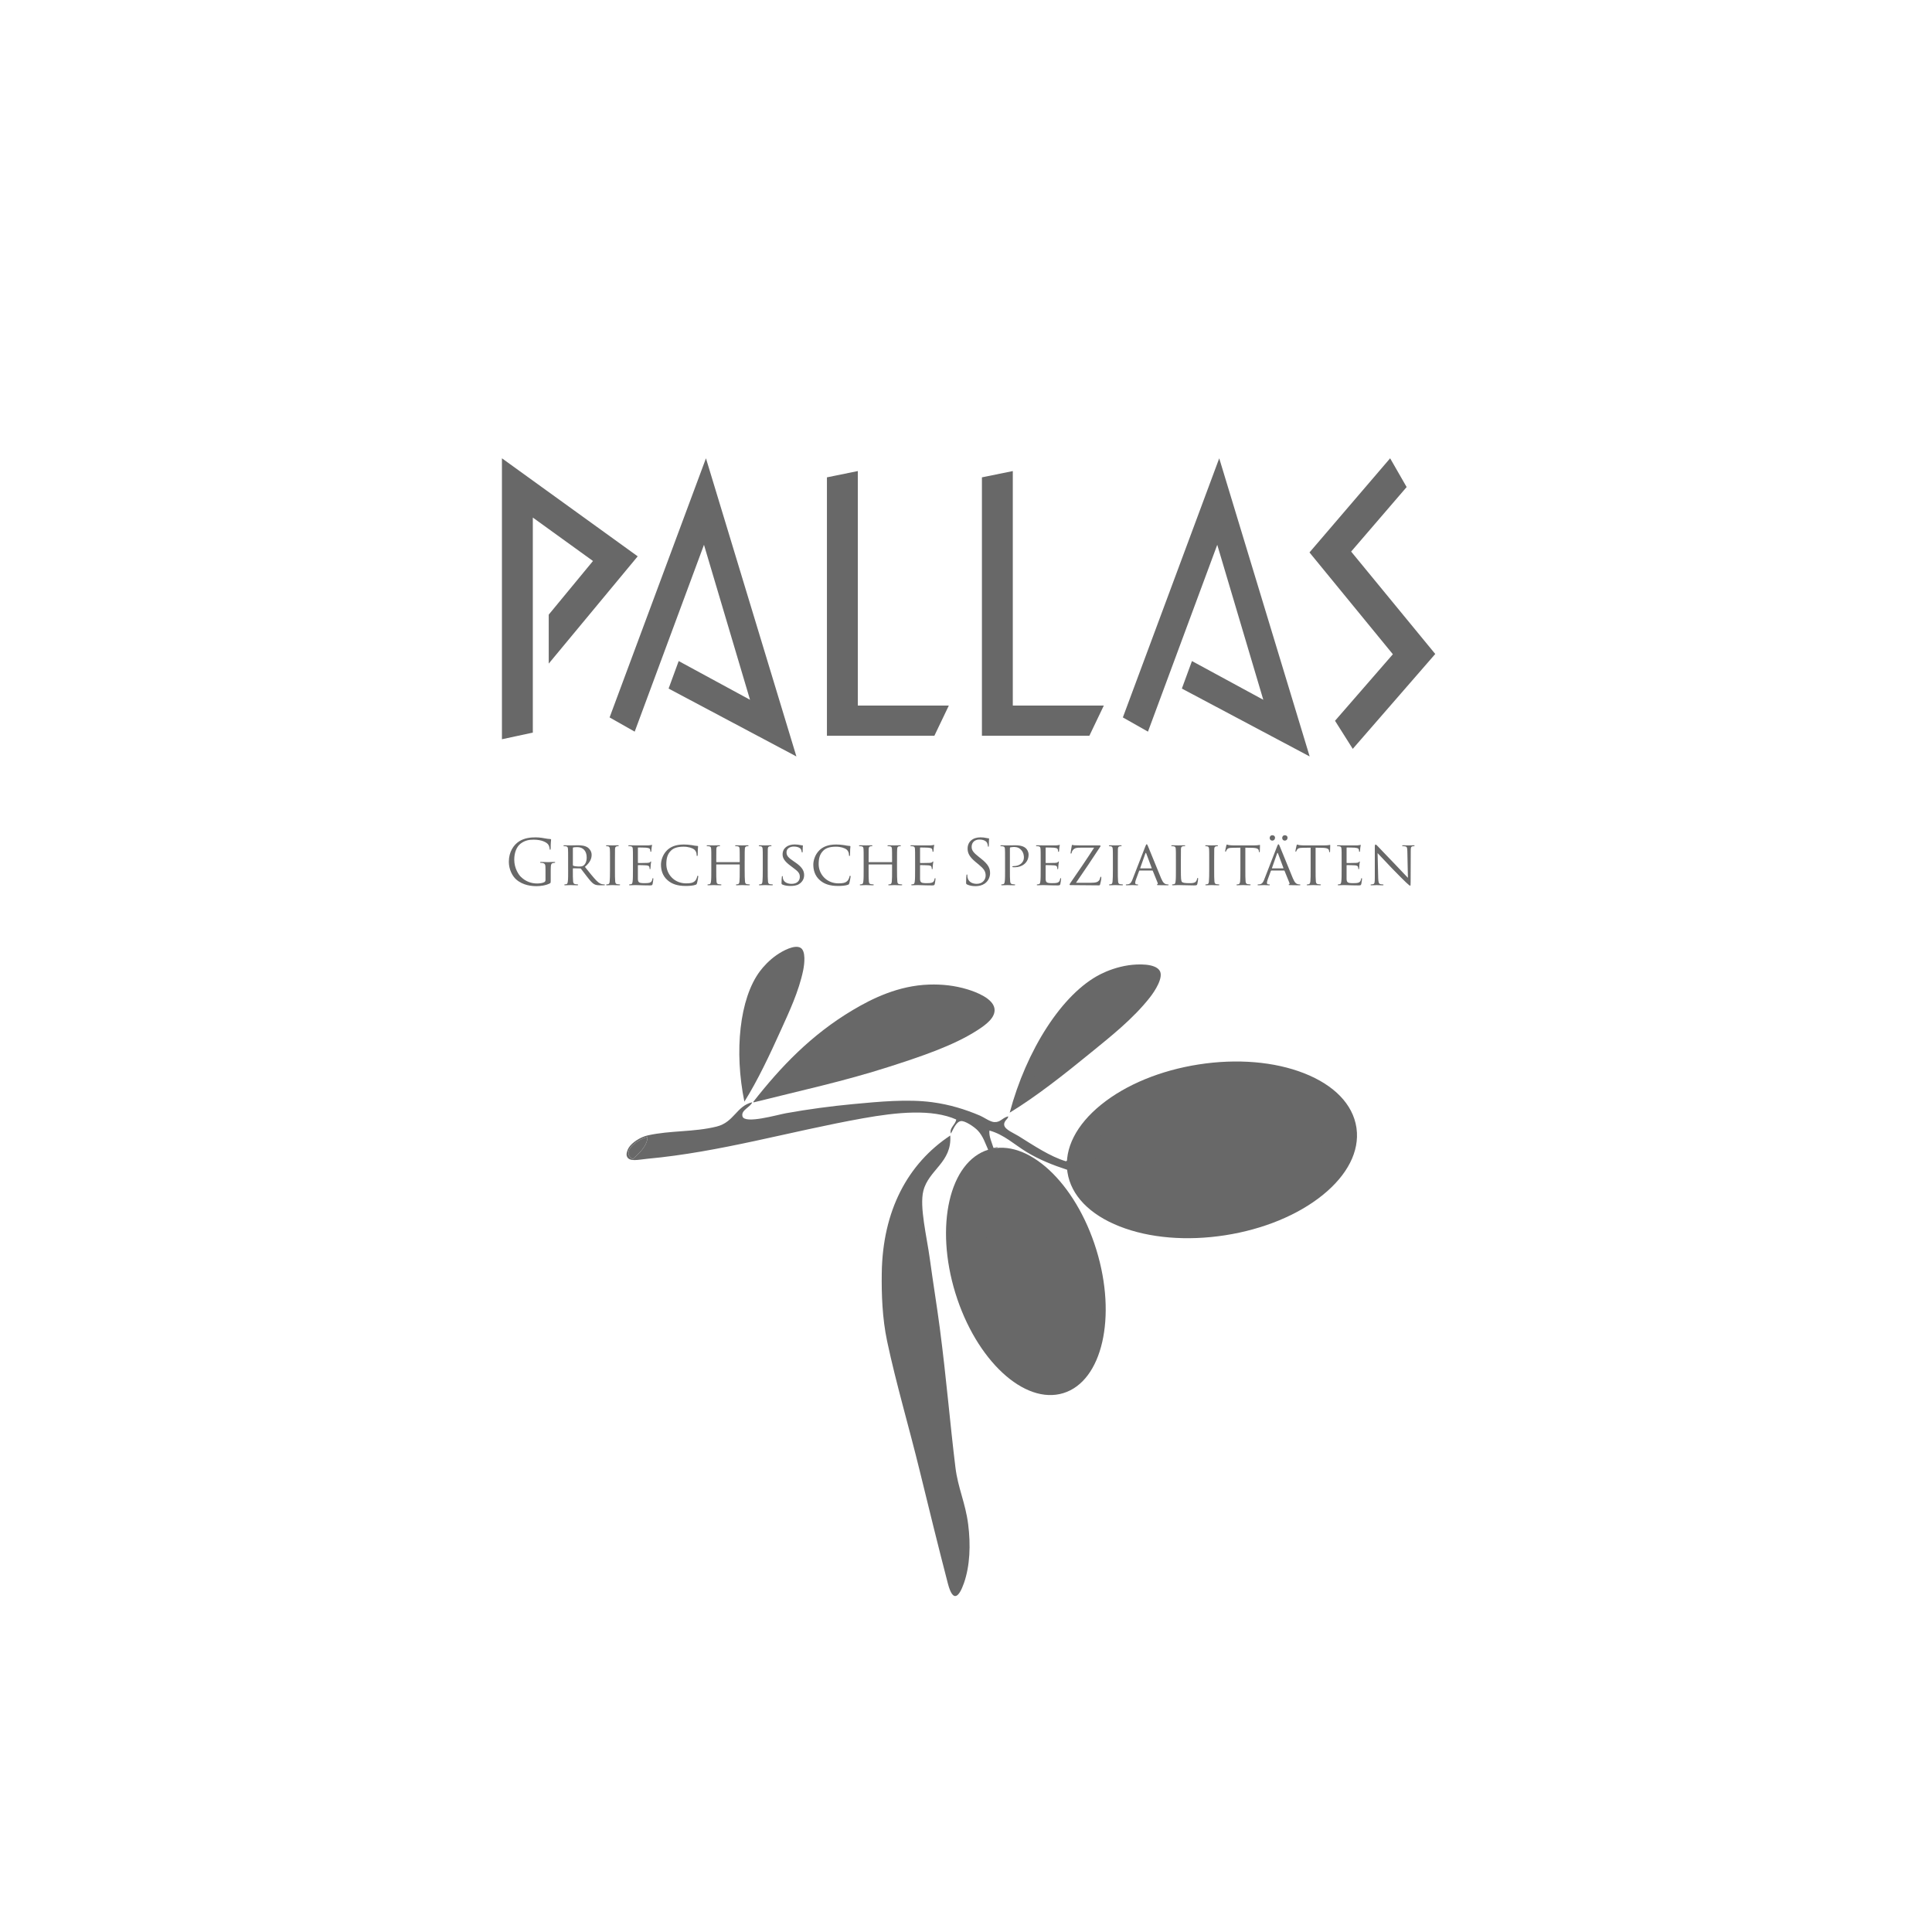 <?xml version="1.0" encoding="UTF-8"?>
<svg id="Logos" xmlns="http://www.w3.org/2000/svg" version="1.1" viewBox="0 0 2160 2160">
  <!-- Generator: Adobe Illustrator 30.0.0, SVG Export Plug-In . SVG Version: 2.1.1 Build 123)  -->
  <defs>
    <style>
      .st0 {
        fill-rule: evenodd;
      }

      .st0, .st1 {
        fill: #686868;
      }
    </style>
  </defs>
  <g id="Pallas">
    <path id="path4" class="st1" d="M1193.28,1309.59c.05.37.1.75.16,1.12,4.01,25.76,24.75,47.23,58.39,60.45,33.17,13.04,75.07,16.54,117.98,9.86,42.58-6.64,81.23-22.56,108.84-44.83,27.96-22.57,41.44-49.09,37.96-74.69-.05-.37-.1-.74-.16-1.12-4.01-25.76-24.75-47.22-58.39-60.45-33.18-13.04-75.08-16.54-117.98-9.86-42.58,6.63-81.23,22.55-108.83,44.83-27.96,22.56-41.44,49.08-37.96,74.68"/>
    <path id="path6" class="st0" d="M1104.97,1285.35c-43.51,13.41-60,85.21-36.84,160.37,23.17,75.16,77.22,125.22,120.74,111.8,43.51-13.41,60.01-85.21,36.84-160.37-23.17-75.16-77.22-125.21-120.73-111.8"/>
    <path id="path8" class="st0" d="M1062.41,1269.53c2.07,30.1-24.12,38.15-30.09,61.86-4.48,17.82,3.86,51.2,7.24,76.03,3.68,27.01,8.02,53.41,11.15,77.36,7.51,57.48,11.4,106.45,17.5,156,2.82,22.89,11.15,39.42,14.2,63.28,2.95,23.06,2.04,46.59-4.7,65.86-5.34,15.25-12.15,22.77-17.94.58-10.45-40.11-21.65-85.7-31.37-125.54-12.23-50.12-26.5-97.89-36.55-145.33-5.48-25.88-6.35-52.83-6.02-76.2.97-69.8,28.91-122.3,76.57-153.9"/>
    <path id="path10" class="st0" d="M832.22,1231.65c-11.43-55.92-5.51-115.27,17.42-145.84,3.98-5.31,10.35-12.3,18.66-18.07,6.49-4.5,20.17-12.12,26.86-8,5.87,3.61,4.27,17.92,2.8,25.08-4.86,23.59-15.73,46.54-24.55,66.07-12.94,28.66-26.26,57.04-41.18,80.76"/>
    <path id="path12" class="st0" d="M842.88,1232.39c-.5.18-.61-.16-.69-.53,30.44-38.86,64.61-74.92,111.48-102.75,21.12-12.54,50.45-27.2,84.96-28.34,14.7-.48,28.77,1.04,42.96,5.34,10.46,3.17,28.43,10.29,30.23,21.35,1.67,10.26-10.22,18.63-19.05,24.33-27.15,17.54-64.55,29.85-98.19,40.69-50.91,16.41-101.41,27.26-151.71,39.9"/>
    <path id="path14" class="st0" d="M895.45,1068.11c.83,6.08-.6,13.76-1.05,15.97-4.42,21.46-13.94,42.44-22.33,60.95l-1.97,4.36c-10.52,23.29-22.68,49.59-36.04,72.25-.5-2.93-.95-5.87-1.35-8.81-6.99-51.37.61-99.22,19.84-124.86,2.86-3.81,8.98-11.12,17.82-17.26,8.14-5.65,18.92-10.33,22.88-7.89,1.02.63,1.82,2.55,2.19,5.28"/>
    <path id="path16" class="st0" d="M1108.28,1128.27c1.01,7.44-8.26,14.52-17.46,20.47-27.54,17.79-66.24,30.26-97.33,40.28-38,12.25-76.4,21.55-113.54,30.54-9.66,2.34-19.31,4.67-28.96,7.06,24.31-30.25,57.65-66.55,104.55-94.39,19.21-11.4,48.73-26.69,83.22-27.82,15-.49,28.67,1.2,41.79,5.18,16.27,4.93,26.62,11.83,27.7,18.46l.03.23Z"/>
    <path id="path18" class="st0" d="M1023.02,1150.54c-25.08,15.7-66.59,37.58-95.83,47.01-23.28,7.51-46.53,19.55-69.89,25.47,14.42-12.98,32.59-22.7,51.59-33.98,17.14-10.17,30.45-18.7,73.62-34.28,28.76-9.74,39.53-4.55,40.51-4.22"/>
    <path id="path20" class="st0" d="M834.2,1223.34l-.08-.61c1.82-11.37,2.79-23.39,4.58-34.78l-.08-.61c1.48-4.52,2.07-9.73,2.97-14.69l-.08-.61c3.29-10.58,5.32-21.99,9.27-32.32,3.78-9.89,8.74-20.54,18.19-26.08,1.06,3.53-.35,5.2-.14,8.09.07.78-.67.95-.36,1.91-1.68,6.01-3.28,12.08-4.99,18.07l.08.61c-1.13,1.87-1.87,4.05-2.22,6.51l.08.61c-3.89,9.43-6.78,19.63-10.29,29.35l.08.61c-1.54,2.47-2.04,5.74-3.19,8.51l.08.61c-1.71,2.16-2.23,5.23-3.27,7.9l.08.61c-4.14,8.33-6.02,18.38-10.71,26.3"/>
    <path id="path22" class="st0" d="M1054.1,1280.39c-4.68,18.04-20.81,31.62-26.54,51.43-5.93,20.51-2.65,49,1.06,76.26,7.54,55.36,17.35,109.2,24.85,164.32,3.93,28.87,5.89,57.96,11.37,83.54,4.92,22.99,15.68,49.4,10.57,73.09-1.31,6.04-4.01,13.17-10.21,16.3-6.33-8.2-6.97-19.14-9.55-29.13-7.66-29.65-16.31-60.88-24.37-92.33-10.72-41.86-20.58-84.44-31.82-124.24-5.89-20.87-6.57-49.8-6.58-71.15-.04-65.48,19.1-115.09,61.21-148.08"/>
    <path id="path24" class="st0" d="M1128.86,1243.98c18.53-69.56,58.56-133.25,101.64-154.88,7.48-3.76,18.6-8.07,31.22-9.92,9.86-1.44,29.59-2.35,34.82,6.06,4.59,7.38-5.25,22.64-10.95,29.89-18.74,23.9-43.91,43.71-64.85,60.81-30.71,25.08-61.71,49.64-91.89,68.04"/>
    <path id="path26" class="st0" d="M1292.16,1094.87c-2.48,7.33-8.41,15.21-10.16,17.45-17.06,21.74-39.58,40.09-59.46,56.27l-4.68,3.81c-24.96,20.38-53.48,43.24-81.29,61.32,1.09-3.58,2.23-7.16,3.43-10.7,20.98-61.94,56.45-111.68,92.57-129.83,5.37-2.7,16.38-7.51,29.82-9.47,12.36-1.81,27.17-1.03,30.27,3.94.8,1.28.62,3.91-.5,7.19"/>
    <path id="path28" class="st0" d="M1135.77,1235.7c.08-.24.17-.49.25-.74,8.45-11.81,16.29-24.84,24.72-36.7.08-.25.17-.49.25-.74,4.21-4.27,7.8-9.82,11.61-14.92.08-.25.17-.49.25-.74,9.67-10.1,18.37-21.83,28.62-31.28,9.83-9.04,21.41-18.28,35.2-19.22-.8,4.58-3.32,5.66-4.71,9.06-.36.93-1.29.7-1.49,1.96-5.27,5.85-10.49,11.8-15.79,17.6-.08.25-.16.49-.25.74-2.33,1.47-4.38,3.52-6.17,6.1-.08.25-.16.49-.25.74-9.69,8.45-18.69,18.34-28.11,27.35-.08.25-.17.5-.25.74-3.13,1.93-5.53,5.33-8.39,7.81-.08.24-.17.49-.25.74-3.15,1.48-5.46,4.65-8.13,7.08-.08.25-.16.49-.25.73-9.36,7.08-17.14,17.37-26.87,23.68"/>
    <path id="path30" class="st0" d="M1107.71,1291.35c-38.8,11.96-53.99,74.39-33.95,139.44,20.05,65.05,67.76,108.09,106.55,96.14,38.8-11.96,54-74.39,33.95-139.44-20.05-65.05-67.75-108.1-106.55-96.14"/>
    <path id="path32" class="st0" d="M1100.32,1307.61c-3.43,7.55,6.75,10.46,14.66,7.32,12.87-6.95,14-15.8,13.86-16.8-.5-3.61-6.38-5.57-11.11-4.07,3.03,5.95.05,12.06-4.97,13.72-3.74-.6-5.22-4.16-6.65-7.79-2.22,2.32-4.15,4.86-5.8,7.62"/>
    <path id="path34" class="st0" d="M1079.99,1340.81c-9.05,12.76-5.73,49.26-.46,69.63,2.41,9.3,13.06,23.06,24,16.61,5.21-3.07,4.44-15.55,2.78-25.22-3.81-22.25-11.54-45.33-12.76-70.93-5.19,2.32-10.34,5.38-13.56,9.92"/>
    <path id="path36" class="st0" d="M1199.81,1310.25c7.05,45.26,74.98,72.25,151.72,60.31,76.74-11.96,133.23-58.34,126.18-103.6-7.05-45.26-74.98-72.26-151.71-60.31-76.74,11.95-133.24,58.33-126.19,103.6"/>
    <path id="path38" class="st0" d="M1218.59,1309.53c12.04-4.93-3.16-16.24-12.89-12.53.79-5.41.77-11.44,8.35-11.69,2.35-.02,9.38,3.79,14.16,17.33.94,2.59.94,3.84.91,6.71.31,16.49-13.68,9.72-18.38,1.88,0-.73,1.04-.66,1.75-.86.79.92,2.53.99,6.1-.83"/>
    <path id="path40" class="st0" d="M1232.26,1295.87c-9.95-4.29-5.57-21.73-.93-29.69,17.48-29.98,85.5-37.51,135.08-38.88,13.31-.37,35.69.06,36.58,8.68.68,6.6-13.21,11.61-22.29,14.21-21.44,6.16-42.6,8.9-66.05,12.09-12.11,1.65-26.26,1.39-36.59,4.98-19.12,6.66-22.08,26.42-45.8,28.6"/>
    <path id="path42" class="st0" d="M723.95,1271.26c-.38,9.93-9.22,18.12-16.53,24.61-14.15-8.48,6.44-22.77,16.53-24.61"/>
    <path id="path44" class="st0" d="M707.43,1295.87c7.31-6.49,16.15-14.67,16.53-24.61-10.09,1.84-30.68,16.13-16.53,24.61M1193.34,1297.44c-.04.53.31.54.69.53.1.59.81.38,1.3.45.82.6,2.25.39,3.75.11,9.65-.23,21.12-2.86,23.28,6.77-1.22.34-.97,1.81-2.19,2.16l-6.1.83c-5.37.83-9.37-.14-14.28.08-1.59-.79-4.04-.44-5.74-1.09-.54-.04-.54.32-.53.69-16.66-5.45-31.61-11.45-45.56-19.89-13.69-8.28-25.53-19.74-41.79-24.12-.7,6.44,2.79,13.57,4.49,19.26,1.51.18,4.32-1.36,4.96-.05l-4.88.67c-.04,1.96,1.39,2,1.19,4.18l.17,1.22c0,.72.28,1.06.77,1.13.29,5.35,6.08,13.57.33,16.1-5.47-1.19-3.53-12.14-7.12-15.8l-.33-2.44c0-.72-.28-1.06-.78-1.13l-.25-1.83c-2.78-5.91-5.45-14.98-11.61-21.4-4.09-4.27-14.53-11.15-18.82-10.48-5.49.85-8.44,9.11-11.15,13.94-2.15-6.2,5.17-9.92,5.94-15.72-27.11-12-65.94-8.22-104.52-1.3-82.57,14.8-159.13,37.73-241.04,45.23-9.42.87-20.56,4.02-22.78-3.11-.89-2.84.98-7.46,2.41-9.64,3.52-5.35,12.46-11.51,21.15-13.44,25.56-5.69,51.14-3.47,76.92-9.85,19.57-4.84,22.21-23.11,39.78-27.16-1.95,5.64-12.83,8.65-10.9,15.77,2.41,8.88,38.91-1.75,48.59-3.51,24.18-4.38,50.47-7.91,75.01-10.21,29.79-2.78,61.05-5.78,88.53-2.11,19.54,2.62,36.64,7.87,53.6,15.07,4.14,1.76,11.23,7.01,15.88,7.15,7.09.22,8.01-4.21,15.28-6.43,1.11,2.49-5.09,4.7-4.25,9.89.83,5.09,11.05,9.06,15.94,12.12,16.65,10.42,35.57,23.02,52.9,28.2,1.01.04.97-.72,1.75-.86"/>
    <path id="path1" class="st1" d="M609.87,983.84c0,1.18-.49,1.95-1.39,2.44-1.81,1.04-5.43,1.46-7.93,1.46-6.4,0-12.73-2.09-18.23-7.44-2.44-2.37-7.38-9.46-7.38-19.27,0-8.14,2.85-14.47,6.89-17.67,5.29-4.17,10.51-4.59,14.89-4.59,8.98,0,14.61,2.99,16.35,5.64,1.04,1.67,1.39,3.62,1.46,4.59.07.63.14,1.04.49,1.04.49,0,.63-.35.63-1.46,0-6.96.49-8.91.49-9.88,0-.28-.14-.56-.83-.63-1.74-.07-4.17-.35-5.64-.7-1.32-.28-6.26-1.18-10.65-1.18-5.36,0-12.25.49-18.51,4.38-6.19,3.9-11.62,11.76-11.62,22.89,0,8.7,4.04,16.14,8.28,19.83,7.72,6.75,17.6,7.44,22.89,7.44,4.04,0,10.3-.77,14.75-3.13.83-.49.9-.63.9-3.76v-7.79c0-2.92,0-5.01.14-7.24.14-2.44.7-3.62,2.57-3.97.83-.14,1.25-.21,1.74-.21.28,0,.56-.14.56-.42,0-.42-.35-.56-1.11-.56-2.09,0-6.47.21-6.82.21s-4.73-.21-7.86-.21c-.77,0-1.11.14-1.11.56,0,.28.28.42.56.42.63,0,1.81.07,2.37.21,2.78.77,3.13,1.53,3.13,7.17v11.83ZM635.2,972.57c0,5.71,0,10.37-.35,12.8-.28,1.74-.42,2.85-1.6,3.13-.56.14-1.32.28-1.88.28-.35,0-.49.28-.49.49,0,.35.35.49.97.49,1.88,0,5.98-.21,6.05-.21.28,0,4.17.21,7.51.21.7,0,.97-.21.97-.49,0-.21-.07-.49-.49-.49-.56,0-1.88-.14-2.71-.28-1.88-.28-2.23-1.39-2.44-3.13-.28-2.44-.28-7.03-.28-12.73v-1.39c0-.35.14-.49.42-.49l7.79.14c.42,0,.56.07.83.35,1.32,1.6,4.04,5.43,6.61,8.63,3.48,4.45,5.71,7.31,8.35,8.7,1.53.83,3.06,1.18,6.54,1.18h3.83c1.11,0,1.46-.14,1.46-.49,0-.21-.21-.49-.56-.49s-.97,0-2.16-.21c-1.53-.21-3.55-.77-6.82-4.1-3.55-3.69-7.79-9.04-12.8-15.31,5.71-4.87,7.51-9.11,7.51-13.5,0-4.1-2.71-6.96-4.24-8.07-3.2-2.23-7.51-2.57-11.41-2.57-1.88,0-7.03.14-7.65.14-.35,0-4.45-.14-7.24-.14-.7,0-.97.14-.97.49,0,.21.28.49.49.49.56,0,1.6.07,2.09.14,2.02.28,2.37,1.25,2.5,3.27.14,1.88.14,3.55.14,12.73v10.44ZM640.48,948.15c0-.35.21-.56.49-.7.63-.14,2.57-.35,4.38-.35,6.54,0,10.58,4.24,10.58,11.62,0,4.52-1.6,7.65-3.69,9.04-1.46.97-3.13,1.04-4.59,1.04-2.71,0-5.84-.42-6.75-.9-.28-.21-.42-.42-.42-.77v-18.99ZM687.52,962.13c0-9.18,0-10.85.07-12.73.14-2.09.49-2.92,2.16-3.27.7-.14,1.11-.14,1.53-.14.21,0,.49-.28.49-.49,0-.35-.28-.49-.97-.49-1.88,0-5.84.14-6.12.14-.35,0-4.17-.14-6.19-.14-.7,0-.97.14-.97.49,0,.21.21.49.49.49.42,0,1.18.07,1.88.21,1.32.28,1.81,1.18,1.95,3.2.14,1.88.14,3.55.14,12.73v10.44c0,5.71-.07,10.37-.35,12.8-.21,1.74-.42,2.85-1.6,3.13-.56.14-1.32.28-1.88.28-.35,0-.49.28-.49.49,0,.35.35.49.97.49,1.88,0,5.71-.21,6.05-.21.28,0,4.24.21,7.65.21.7,0,.97-.21.97-.49,0-.21-.14-.49-.49-.49-.56,0-1.88-.14-2.78-.28-1.81-.28-2.02-1.39-2.23-3.13-.28-2.44-.28-7.1-.28-12.8v-10.44ZM707.63,972.57c0,5.71,0,10.37-.35,12.8-.28,1.74-.42,2.92-1.6,3.13-.56.07-1.32.28-1.88.28-.35,0-.49.28-.49.49,0,.35.35.49.97.49.97,0,2.37-.07,3.55-.14,1.32-.07,2.5-.07,2.64-.07.9,0,2.5,0,5.08.14,2.5.07,6.05.21,10.65.21,2.37,0,2.99,0,3.41-1.53.35-1.25.83-5.29.83-5.71s-.07-.9-.42-.9-.49.21-.63.9c-.35,2.37-1.18,3.41-2.78,4.1-1.6.63-4.52.63-6.12.63-6.05,0-7.17-.77-7.31-4.73-.07-1.18,0-8.07,0-10.09v-4.94c0-.21.07-.42.42-.42,1.04,0,7.58.07,9.25.28,2.37.28,2.92.97,3.13,1.81.28.77.28,1.39.28,1.95,0,.35.14.56.42.56.42,0,.56-.63.56-1.11,0-.42.14-2.64.28-3.83.14-1.95.49-2.92.49-3.27s-.14-.49-.35-.49c-.21,0-.49.35-.9.77-.63.63-1.53.7-2.99.83-1.39.14-9.46.14-10.23.14-.35,0-.35-.21-.35-.63v-16.07c0-.42.07-.63.35-.63.7,0,7.79.07,8.84.21,3.34.42,3.97.83,4.38,1.81.28.7.35,1.67.35,2.09,0,.49.14.77.49.77.28,0,.49-.35.56-.63.14-.7.28-3.34.35-3.9.14-1.67.49-2.37.49-2.78,0-.28-.07-.56-.28-.56-.28,0-.56.21-.83.28-.49.07-1.6.28-2.78.35-1.39.07-14.19,0-14.61,0-.35,0-4.31-.14-7.1-.14-.7,0-.97.14-.97.49,0,.21.28.49.49.49.56,0,1.6.07,2.09.14,2.02.28,2.37,1.25,2.5,3.27.14,1.88.14,3.55.14,12.73v10.44ZM766.63,990.52c3.97,0,8.56-.35,11.06-1.32,1.04-.42,1.18-.63,1.53-1.74.63-2.02,1.46-7.17,1.46-7.58s-.28-.83-.56-.83c-.42,0-.49.21-.63.83-.21,1.11-1.04,3.62-2.37,4.94-2.44,2.44-5.5,2.78-10.09,2.78-13.08,0-22.06-10.09-22.06-21.43,0-5.98.97-11.27,5.5-15.45,2.16-2.02,5.91-4.1,13.78-4.1,5.43,0,9.88,1.46,12.04,3.27,1.6,1.25,2.57,3.62,2.57,5.91,0,.83.07,1.25.49,1.25.35,0,.63-.35.7-1.25.07-.83.07-4.1.14-6.05.14-2.16.28-2.85.28-3.34,0-.35-.14-.63-.77-.63-2.02-.07-3.97-.49-6.26-.9-2.99-.49-6.47-.7-8.91-.7-9.39,0-14.96,2.78-18.65,6.33-5.43,5.29-6.89,12.18-6.89,16.14,0,5.64,1.46,12.38,7.44,17.53,4.8,4.17,10.99,6.33,20.18,6.33M832.58,962.13c0-9.18,0-10.85.14-12.73.14-2.09.49-2.92,2.09-3.27.77-.14,1.11-.14,1.53-.14.28,0,.56-.28.56-.49,0-.35-.35-.49-1.04-.49-1.81,0-5.71.14-6.05.14-.28,0-4.24-.14-6.96-.14-.7,0-.97.14-.97.49,0,.21.21.49.49.49.56,0,1.6.07,2.09.14,2.02.28,2.3,1.25,2.44,3.27.07,1.88.14,3.69.14,12.87v1.25c0,.35-.14.35-.35.35h-25.53c-.21,0-.35,0-.35-.35v-1.25c0-9.18,0-10.99.07-12.87.14-2.09.49-2.92,2.16-3.27.7-.14,1.11-.14,1.53-.14.21,0,.49-.28.49-.49,0-.35-.28-.49-.97-.49-1.88,0-5.77.14-6.05.14-.35,0-4.24-.14-7.03-.14-.7,0-.97.14-.97.49,0,.21.28.49.49.49.56,0,1.6.07,2.09.14,2.02.28,2.37,1.25,2.5,3.27.14,1.88.14,3.55.14,12.73v10.44c0,5.71,0,10.37-.35,12.8-.28,1.74-.42,2.85-1.6,3.13-.56.14-1.32.28-1.88.28-.35,0-.49.28-.49.49,0,.35.35.49.97.49,1.88,0,5.77-.21,6.12-.21.28,0,4.17.21,7.58.21.7,0,.97-.21.97-.49,0-.21-.14-.49-.49-.49-.56,0-1.88-.14-2.78-.28-1.81-.28-2.02-1.39-2.23-3.13-.28-2.44-.28-6.96-.28-12.66v-5.91c0-.28.14-.35.35-.35h25.53c.21,0,.35.07.35.35v5.91c0,5.71,0,10.16-.28,12.59-.21,1.74-.42,2.92-1.67,3.2-.56.14-1.25.28-1.81.28-.35,0-.49.28-.49.49,0,.35.28.49.97.49,1.81,0,5.77-.21,6.05-.21.35,0,4.24.21,7.58.21.7,0,1.04-.21,1.04-.49,0-.21-.14-.49-.56-.49-.49,0-1.88-.14-2.71-.28-1.88-.28-2.02-1.39-2.23-3.13-.28-2.44-.35-7.1-.35-12.8v-10.44ZM858.33,962.13c0-9.18,0-10.85.07-12.73.14-2.09.49-2.92,2.16-3.27.7-.14,1.11-.14,1.53-.14.21,0,.49-.28.49-.49,0-.35-.28-.49-.97-.49-1.88,0-5.84.14-6.12.14-.35,0-4.17-.14-6.19-.14-.7,0-.97.14-.97.49,0,.21.21.49.49.49.42,0,1.18.07,1.88.21,1.32.28,1.81,1.18,1.95,3.2.14,1.88.14,3.55.14,12.73v10.44c0,5.71-.07,10.37-.35,12.8-.21,1.74-.42,2.85-1.6,3.13-.56.14-1.32.28-1.88.28-.35,0-.49.28-.49.49,0,.35.35.49.97.49,1.88,0,5.71-.21,6.05-.21.28,0,4.24.21,7.65.21.7,0,.97-.21.97-.49,0-.21-.14-.49-.49-.49-.56,0-1.88-.14-2.78-.28-1.81-.28-2.02-1.39-2.23-3.13-.28-2.44-.28-7.1-.28-12.8v-10.44ZM883.58,990.52c3.34,0,7.17-.42,9.74-2.09,4.38-2.85,5.71-6.61,5.71-10.09,0-5.08-2.57-9.18-10.02-14.26l-1.74-1.18c-6.05-4.1-7.93-6.26-7.93-10.02,0-4.17,3.69-6.4,8.14-6.4,5.5,0,7.51,2.23,7.93,2.92.35.63.83,2.23.9,2.92.07.49.14.77.56.77s.49-.42.49-1.32c0-4.04.28-5.98.28-6.26,0-.35-.14-.42-.63-.42s-.97,0-2.16-.28c-1.46-.35-3.9-.7-6.33-.7-8.07,0-13.57,4.17-13.57,11.13,0,4.1,2.16,7.72,8.77,12.66l2.78,2.09c5.43,4.04,7.72,6.05,7.72,10.3,0,4.45-3.13,7.86-9.18,7.86-4.1,0-8.7-1.53-9.67-5.84-.21-.83-.21-1.67-.21-2.16s-.21-.7-.56-.7-.49.35-.49.97c-.07.97-.35,3.34-.35,6.26,0,1.6.07,1.81.9,2.23,2.5,1.18,6.05,1.6,8.91,1.6M936.94,990.52c3.97,0,8.56-.35,11.06-1.32,1.04-.42,1.18-.63,1.53-1.74.63-2.02,1.46-7.17,1.46-7.58s-.28-.83-.56-.83c-.42,0-.49.21-.63.83-.21,1.11-1.04,3.62-2.37,4.94-2.44,2.44-5.5,2.78-10.09,2.78-13.08,0-22.06-10.09-22.06-21.43,0-5.98.97-11.27,5.5-15.45,2.16-2.02,5.91-4.1,13.78-4.1,5.43,0,9.88,1.46,12.04,3.27,1.6,1.25,2.57,3.62,2.57,5.91,0,.83.07,1.25.49,1.25.35,0,.63-.35.7-1.25.07-.83.07-4.1.14-6.05.14-2.16.28-2.85.28-3.34,0-.35-.14-.63-.77-.63-2.02-.07-3.97-.49-6.26-.9-2.99-.49-6.47-.7-8.91-.7-9.39,0-14.96,2.78-18.65,6.33-5.43,5.29-6.89,12.18-6.89,16.14,0,5.64,1.46,12.38,7.44,17.53,4.8,4.17,10.99,6.33,20.18,6.33M1002.9,962.13c0-9.18,0-10.85.14-12.73.14-2.09.49-2.92,2.09-3.27.77-.14,1.11-.14,1.53-.14.28,0,.56-.28.56-.49,0-.35-.35-.49-1.04-.49-1.81,0-5.71.14-6.05.14-.28,0-4.24-.14-6.96-.14-.7,0-.97.14-.97.49,0,.21.21.49.49.49.56,0,1.6.07,2.09.14,2.02.28,2.3,1.25,2.44,3.27.07,1.88.14,3.69.14,12.87v1.25c0,.35-.14.35-.35.35h-25.53c-.21,0-.35,0-.35-.35v-1.25c0-9.18,0-10.99.07-12.87.14-2.09.49-2.92,2.16-3.27.7-.14,1.11-.14,1.53-.14.21,0,.49-.28.49-.49,0-.35-.28-.49-.97-.49-1.88,0-5.77.14-6.05.14-.35,0-4.24-.14-7.03-.14-.7,0-.97.14-.97.49,0,.21.28.49.49.49.56,0,1.6.07,2.09.14,2.02.28,2.37,1.25,2.5,3.27.14,1.88.14,3.55.14,12.73v10.44c0,5.71,0,10.37-.35,12.8-.28,1.74-.42,2.85-1.6,3.13-.56.14-1.32.28-1.88.28-.35,0-.49.28-.49.49,0,.35.35.49.97.49,1.88,0,5.77-.21,6.12-.21.28,0,4.17.21,7.58.21.7,0,.97-.21.97-.49,0-.21-.14-.49-.49-.49-.56,0-1.88-.14-2.78-.28-1.81-.28-2.02-1.39-2.23-3.13-.28-2.44-.28-6.96-.28-12.66v-5.91c0-.28.14-.35.35-.35h25.53c.21,0,.35.07.35.35v5.91c0,5.71,0,10.16-.28,12.59-.21,1.74-.42,2.92-1.67,3.2-.56.14-1.25.28-1.81.28-.35,0-.49.28-.49.49,0,.35.28.49.97.49,1.81,0,5.77-.21,6.05-.21.35,0,4.24.21,7.58.21.7,0,1.04-.21,1.04-.49,0-.21-.14-.49-.56-.49-.49,0-1.88-.14-2.71-.28-1.88-.28-2.02-1.39-2.23-3.13-.28-2.44-.35-7.1-.35-12.8v-10.44ZM1023.08,972.57c0,5.71,0,10.37-.35,12.8-.28,1.74-.42,2.92-1.6,3.13-.56.07-1.32.28-1.88.28-.35,0-.49.28-.49.49,0,.35.35.49.97.49.97,0,2.37-.07,3.55-.14,1.32-.07,2.5-.07,2.64-.07.9,0,2.5,0,5.08.14,2.5.07,6.05.21,10.65.21,2.37,0,2.99,0,3.41-1.53.35-1.25.83-5.29.83-5.71s-.07-.9-.42-.9-.49.21-.63.9c-.35,2.37-1.18,3.41-2.78,4.1-1.6.63-4.52.63-6.12.63-6.05,0-7.17-.77-7.31-4.73-.07-1.18,0-8.07,0-10.09v-4.94c0-.21.07-.42.42-.42,1.04,0,7.58.07,9.25.28,2.37.28,2.92.97,3.13,1.81.28.77.28,1.39.28,1.95,0,.35.14.56.42.56.42,0,.56-.63.56-1.11,0-.42.14-2.64.28-3.83.14-1.95.49-2.92.49-3.27s-.14-.49-.35-.49-.49.35-.9.77c-.63.63-1.53.7-2.99.83-1.39.14-9.46.14-10.23.14-.35,0-.35-.21-.35-.63v-16.07c0-.42.07-.63.35-.63.7,0,7.79.07,8.84.21,3.34.42,3.97.83,4.38,1.81.28.7.35,1.67.35,2.09,0,.49.14.77.49.77.28,0,.49-.35.56-.63.14-.7.28-3.34.35-3.9.14-1.67.49-2.37.49-2.78,0-.28-.07-.56-.28-.56-.28,0-.56.21-.83.28-.49.07-1.6.28-2.78.35-1.39.07-14.19,0-14.61,0-.35,0-4.31-.14-7.1-.14-.7,0-.97.14-.97.49,0,.21.28.49.49.49.56,0,1.6.07,2.09.14,2.02.28,2.37,1.25,2.5,3.27.14,1.88.14,3.55.14,12.73v10.44ZM1090.5,990.73c3.76,0,7.51-.83,10.51-2.92,4.8-3.41,5.91-8.7,5.91-11.55,0-5.57-1.95-9.88-10.16-16.35l-1.95-1.53c-6.68-5.22-8.49-7.72-8.49-11.69,0-5.08,3.76-8.07,8.56-8.07,6.4,0,8.28,2.92,8.7,3.69s.83,2.64.9,3.48c.07.56.14.9.56.9.35,0,.49-.49.49-1.6,0-4.73.28-7.03.28-7.38s-.14-.49-.7-.49-1.11-.07-2.44-.35c-1.74-.42-3.76-.7-6.47-.7-8.84,0-14.4,5.08-14.4,12.52,0,4.73,1.67,9.04,9.04,15.1l3.13,2.57c5.98,4.94,8,7.72,8,12.52,0,4.45-3.27,9.25-9.95,9.25-4.66,0-9.25-1.95-10.3-7.1-.21-.97-.21-1.95-.21-2.57,0-.56-.07-.77-.49-.77-.35,0-.49.35-.56,1.11-.07,1.11-.35,3.9-.35,7.38,0,1.88.07,2.16,1.04,2.64,2.85,1.39,6.05,1.88,9.32,1.88M1123.68,972.57c0,5.71,0,10.37-.35,12.8-.28,1.74-.42,2.85-1.6,3.13-.56.14-1.32.28-1.88.28-.35,0-.49.28-.49.49,0,.35.35.49.97.49,1.88,0,5.84-.21,6.05-.21.28,0,4.31.21,7.65.21.7,0,.97-.21.97-.49,0-.21-.14-.49-.49-.49-.56,0-1.88-.14-2.71-.28-1.88-.28-2.22-1.39-2.43-3.13-.28-2.44-.28-7.1-.28-12.8v-24.07c0-.63.14-1.04.49-1.11.63-.14,2.36-.42,3.41-.42,1.39,0,5.08-.35,8.28,2.85,3.27,3.2,3.48,7.03,3.48,8.98,0,5.36-4.73,9.53-11.34,9.53-1.25,0-1.6.14-1.6.63,0,.28.35.56.63.56.35.07,1.39.07,1.74.07,9.39,0,15.79-5.64,15.79-14.12,0-3.2-1.67-5.84-3.06-7.1-1.04-.9-3.83-3.34-11.69-3.34-2.78,0-7.38.14-8.7.14-.49,0-4.31-.14-7.09-.14-.7,0-.98.14-.98.49,0,.21.28.49.49.49.56,0,1.6.07,2.09.14,2.02.28,2.37,1.25,2.5,3.27.14,1.88.14,3.55.14,12.73v10.44ZM1163.48,972.57c0,5.71,0,10.37-.35,12.8-.28,1.74-.42,2.92-1.6,3.13-.56.07-1.32.28-1.88.28-.35,0-.49.28-.49.49,0,.35.35.49.97.49.97,0,2.37-.07,3.55-.14,1.32-.07,2.5-.07,2.64-.07.9,0,2.5,0,5.08.14,2.5.07,6.05.21,10.65.21,2.37,0,2.99,0,3.41-1.53.35-1.25.83-5.29.83-5.71s-.07-.9-.42-.9-.49.21-.63.9c-.35,2.37-1.18,3.41-2.78,4.1-1.6.63-4.52.63-6.12.63-6.05,0-7.17-.77-7.31-4.73-.07-1.18,0-8.07,0-10.09v-4.94c0-.21.07-.42.42-.42,1.04,0,7.58.07,9.25.28,2.37.28,2.92.97,3.13,1.81.28.77.28,1.39.28,1.95,0,.35.14.56.42.56.42,0,.56-.63.56-1.11,0-.42.14-2.64.28-3.83.14-1.95.49-2.92.49-3.27s-.14-.49-.35-.49-.49.35-.9.77c-.63.63-1.53.7-2.99.83-1.39.14-9.46.14-10.23.14-.35,0-.35-.21-.35-.63v-16.07c0-.42.07-.63.35-.63.7,0,7.79.07,8.84.21,3.34.42,3.97.83,4.38,1.81.28.7.35,1.67.35,2.09,0,.49.14.77.49.77.28,0,.49-.35.56-.63.14-.7.28-3.34.35-3.9.14-1.67.49-2.37.49-2.78,0-.28-.07-.56-.28-.56-.28,0-.56.21-.83.28-.49.07-1.6.28-2.78.35-1.39.07-14.19,0-14.61,0-.35,0-4.31-.14-7.1-.14-.7,0-.97.14-.97.49,0,.21.28.49.49.49.56,0,1.6.07,2.09.14,2.02.28,2.37,1.25,2.5,3.27.14,1.88.14,3.55.14,12.73v10.44ZM1203,986.97c9.25-13.43,18.16-26.65,27.07-40.28.28-.35.35-.77.35-1.04,0-.35-.35-.49-1.25-.49h-17.12c-1.95,0-4.87.07-10.71-.14-1.6-.07-2.02-.42-2.57-.42-.35,0-.49.28-.56,1.11-.35,1.81-1.25,7.17-1.25,7.86,0,.49.07.77.35.77.35,0,.7-.14.83-1.04.21-1.39,1.32-3.55,3.48-4.66,1.95-1.04,5.57-.97,8.7-.97h12.94c-8.42,13.15-17.46,26.3-26.64,39.59-.77,1.11-.83,1.53-.83,1.81,0,.42.42.49,1.11.49,10.71,0,21.08.28,31.31.28,1.39,0,1.46-.07,1.81-1.53.42-1.46,1.25-4.94,1.25-6.82,0-1.11-.14-1.32-.49-1.32s-.56.35-.7.9c-.21.83-.63,2.44-1.25,3.2-1.39,1.67-3.06,2.71-9.53,2.71h-16.28ZM1249.75,962.13c0-9.18,0-10.85.07-12.73.14-2.09.49-2.92,2.16-3.27.7-.14,1.11-.14,1.53-.14.21,0,.49-.28.49-.49,0-.35-.28-.49-.97-.49-1.88,0-5.84.14-6.12.14-.35,0-4.17-.14-6.19-.14-.7,0-.97.14-.97.49,0,.21.21.49.49.49.42,0,1.18.07,1.88.21,1.32.28,1.81,1.18,1.95,3.2.14,1.88.14,3.55.14,12.73v10.44c0,5.71-.07,10.37-.35,12.8-.21,1.74-.42,2.85-1.6,3.13-.56.14-1.32.28-1.88.28-.35,0-.49.28-.49.49,0,.35.35.49.97.49,1.88,0,5.71-.21,6.05-.21.28,0,4.24.21,7.65.21.7,0,.97-.21.97-.49,0-.21-.14-.49-.49-.49-.56,0-1.88-.14-2.78-.28-1.81-.28-2.02-1.39-2.23-3.13-.28-2.44-.28-7.1-.28-12.8v-10.44ZM1266.17,983.22c-1.18,2.99-2.37,5.08-5.15,5.43-.49.07-1.39.14-1.81.14-.28,0-.56.21-.56.49,0,.35.42.49,1.18.49,2.5,0,5.57-.21,6.19-.21.7,0,4.04.21,5.5.21.56,0,.9-.14.9-.49,0-.28-.14-.49-.63-.49h-.56c-1.04,0-2.09-.42-2.09-1.6,0-1.04.35-2.5.9-3.97l3.48-9.46c.14-.35.35-.49.63-.49h14.12c.35,0,.42.07.56.35l5.5,13.57c.42.97-.21,1.46-.56,1.6-.28.14-.42.14-.42.42,0,.35.97.35,2.16.42,4.24.14,8.77.14,9.67.14.7,0,1.39-.14,1.39-.49s-.42-.49-.77-.49c-.63,0-1.53-.07-2.44-.35-1.32-.42-2.99-1.18-5.22-6.47-3.76-8.98-13.57-33.4-14.68-35.9-.63-1.32-.83-2.16-1.46-2.16-.42,0-.7.35-1.46,2.3l-14.4,37.01ZM1275.01,970.83c-.21,0-.28-.14-.21-.42l5.71-16.21c.35-.9.7-.9,1.04,0l6.05,16.21c.07.28.07.42-.21.42h-12.38ZM1320.23,962.13c0-9.18,0-10.85.07-12.73.14-2.09.49-2.99,2.3-3.34.7-.07,1.6-.14,2.02-.14.21,0,.49-.21.49-.42,0-.35-.35-.49-.97-.49-1.88,0-6.47.14-6.75.14-.35,0-4.17-.14-6.96-.14-.7,0-.97.14-.97.49,0,.21.28.49.49.49.56,0,1.6.07,2.09.14,2.02.28,2.37,1.25,2.5,3.27.14,1.88.14,3.55.14,12.73v10.44c0,5.71,0,10.37-.35,12.8-.28,1.74-.42,2.85-1.6,3.13-.56.14-1.32.28-1.88.28-.35,0-.49.28-.49.49,0,.35.35.49.97.49.97,0,2.3-.07,3.55-.14,1.18-.07,2.23-.07,2.5-.07,1.81,0,3.9.07,6.68.14,2.85.14,6.26.21,10.65.21,3.27,0,3.48-.21,3.9-1.6.49-1.74.9-5.29.9-5.91s-.14-.9-.42-.9c-.35,0-.56.35-.63.77-.21,1.18-.7,2.44-1.46,3.34-1.46,1.74-4.17,1.81-7.38,1.81-4.8,0-7.17-.42-8.14-1.39-1.11-1.04-1.25-4.59-1.25-13.29v-10.58ZM1357.46,962.13c0-9.18,0-10.85.07-12.73.14-2.09.49-2.92,2.16-3.27.7-.14,1.11-.14,1.53-.14.21,0,.49-.28.49-.49,0-.35-.28-.49-.97-.49-1.88,0-5.84.14-6.12.14-.35,0-4.17-.14-6.19-.14-.7,0-.97.14-.97.49,0,.21.21.49.49.49.42,0,1.18.07,1.88.21,1.32.28,1.81,1.18,1.95,3.2.14,1.88.14,3.55.14,12.73v10.44c0,5.71-.07,10.37-.35,12.8-.21,1.74-.42,2.85-1.6,3.13-.56.14-1.32.28-1.88.28-.35,0-.49.28-.49.49,0,.35.35.49.97.49,1.88,0,5.71-.21,6.05-.21.28,0,4.24.21,7.65.21.7,0,.97-.21.97-.49,0-.21-.14-.49-.49-.49-.56,0-1.88-.14-2.78-.28-1.81-.28-2.02-1.39-2.23-3.13-.28-2.44-.28-7.1-.28-12.8v-10.44ZM1392.32,947.73l7.65.14c5.84.14,7.17,1.46,7.38,3.27l.07.63c.07.83.21,1.04.49,1.04s.56-.28.56-.77c0-.7.21-4.94.21-6.75,0-.35,0-.7-.28-.7s-.83.14-1.74.28c-.97.14-2.37.28-4.38.28h-23.1c-.7,0-3.06-.07-4.8-.28-1.67-.21-2.3-.7-2.71-.7-.21,0-.56.77-.63,1.11-.14.49-1.32,5.77-1.32,6.4,0,.35.28.49.42.49.28,0,.49-.07.63-.56.21-.42.28-.83.97-1.88.9-1.39,2.37-1.81,6.19-1.88l8.84-.14v24.84c0,5.71,0,10.37-.28,12.8-.21,1.74-.56,2.92-1.81,3.2-.56.14-1.25.28-1.81.28-.35,0-.49.21-.49.42,0,.35.28.49.97.49,1.81,0,6.05-.21,6.33-.21.35,0,4.24.21,7.58.21.7,0,.97-.21.97-.49,0-.21-.07-.49-.49-.49-.56,0-1.95-.14-2.78-.28-1.88-.28-2.16-1.39-2.37-3.13-.28-2.44-.28-7.1-.28-12.8v-24.84ZM1413.47,983.22c-1.18,2.99-2.37,5.08-5.15,5.43-.49.07-1.39.14-1.81.14-.28,0-.56.21-.56.49,0,.35.42.49,1.18.49,2.5,0,5.57-.21,6.19-.21.7,0,4.04.21,5.5.21.56,0,.9-.14.9-.49,0-.28-.14-.49-.63-.49h-.56c-1.04,0-2.09-.42-2.09-1.6,0-1.04.35-2.5.9-3.97l3.48-9.46c.14-.35.35-.49.63-.49h14.12c.35,0,.42.07.56.35l5.5,13.57c.42.97-.21,1.46-.56,1.6-.28.14-.42.14-.42.42,0,.35.97.35,2.16.42,4.24.14,8.77.14,9.67.14.7,0,1.39-.14,1.39-.49s-.42-.49-.77-.49c-.63,0-1.53-.07-2.44-.35-1.32-.42-2.99-1.18-5.22-6.47-3.76-8.98-13.57-33.4-14.68-35.9-.63-1.32-.83-2.16-1.46-2.16-.42,0-.7.35-1.46,2.3l-14.4,37.01ZM1422.3,970.83c-.21,0-.28-.14-.21-.42l5.71-16.21c.35-.9.7-.9,1.04,0l6.05,16.21c.07.28.07.42-.21.42h-12.38ZM1436.43,939.8c1.88,0,3.06-1.39,3.06-3.2s-1.32-2.78-2.99-2.78c-2.16,0-2.99,1.74-2.99,2.99,0,1.32.83,2.99,2.92,2.99M1422.44,939.8c1.88,0,3.06-1.39,3.06-3.2s-1.32-2.78-2.99-2.78c-2.16,0-2.99,1.74-2.99,2.99,0,1.32.83,2.99,2.92,2.99M1470.86,947.73l7.65.14c5.84.14,7.17,1.46,7.38,3.27l.07.63c.07.83.21,1.04.49,1.04s.56-.28.56-.77c0-.7.21-4.94.21-6.75,0-.35,0-.7-.28-.7s-.83.14-1.74.28c-.97.14-2.37.28-4.38.28h-23.1c-.7,0-3.06-.07-4.8-.28-1.67-.21-2.29-.7-2.71-.7-.21,0-.56.77-.63,1.11-.14.49-1.32,5.77-1.32,6.4,0,.35.28.49.42.49.28,0,.48-.07.62-.56.21-.42.28-.83.98-1.88.9-1.39,2.36-1.81,6.19-1.88l8.83-.14v24.84c0,5.71,0,10.37-.28,12.8-.21,1.74-.56,2.92-1.81,3.2-.55.14-1.25.28-1.81.28-.35,0-.49.21-.49.42,0,.35.28.49.98.49,1.81,0,6.05-.21,6.33-.21.35,0,4.24.21,7.58.21.7,0,.98-.21.98-.49,0-.21-.07-.49-.49-.49-.56,0-1.95-.14-2.78-.28-1.88-.28-2.16-1.39-2.37-3.13-.28-2.44-.28-7.1-.28-12.8v-24.84ZM1499.95,972.57c0,5.71,0,10.37-.35,12.8-.28,1.74-.42,2.92-1.6,3.13-.56.07-1.32.28-1.88.28-.35,0-.49.28-.49.49,0,.35.35.49.97.49.97,0,2.37-.07,3.55-.14,1.32-.07,2.5-.07,2.64-.07.9,0,2.5,0,5.08.14,2.5.07,6.05.21,10.65.21,2.37,0,2.99,0,3.41-1.53.35-1.25.83-5.29.83-5.71s-.07-.9-.42-.9-.49.21-.63.9c-.35,2.37-1.18,3.41-2.78,4.1-1.6.63-4.52.63-6.12.63-6.05,0-7.17-.77-7.31-4.73-.07-1.18,0-8.07,0-10.09v-4.94c0-.21.07-.42.42-.42,1.04,0,7.58.07,9.25.28,2.37.28,2.92.97,3.13,1.81.28.77.28,1.39.28,1.95,0,.35.14.56.42.56.42,0,.56-.63.56-1.11,0-.42.14-2.64.28-3.83.14-1.95.49-2.92.49-3.27s-.14-.49-.35-.49-.49.35-.9.77c-.63.63-1.53.7-2.99.83-1.39.14-9.46.14-10.23.14-.35,0-.35-.21-.35-.63v-16.07c0-.42.07-.63.35-.63.7,0,7.79.07,8.84.21,3.34.42,3.97.83,4.38,1.81.28.7.35,1.67.35,2.09,0,.49.14.77.49.77.28,0,.49-.35.56-.63.14-.7.28-3.34.35-3.9.14-1.67.49-2.37.49-2.78,0-.28-.07-.56-.28-.56-.28,0-.56.21-.83.28-.49.07-1.6.28-2.78.35-1.39.07-14.19,0-14.61,0-.35,0-4.31-.14-7.1-.14-.7,0-.97.14-.97.49,0,.21.28.49.49.49.56,0,1.6.07,2.09.14,2.02.28,2.37,1.25,2.5,3.27.14,1.88.14,3.55.14,12.73v10.44ZM1540.16,953.79c1.88,2.09,8.77,9.32,15.86,16.77,6.47,6.75,15.31,15.45,15.93,16,3.41,3.13,4.04,3.62,4.66,3.62.42,0,.49-.35.49-4.24l.14-34.65c0-3.55.14-4.73,2.16-5.15.7-.14,1.18-.14,1.46-.14.42,0,.7-.35.7-.56,0-.35-.49-.42-1.11-.42-2.5,0-4.52.14-5.22.14s-3.62-.14-6.4-.14c-.7,0-1.18.07-1.18.42,0,.21.07.56.49.56.49,0,1.88.07,2.99.28,1.88.35,2.23,1.67,2.3,5.5l.63,29.64c-1.88-1.95-8.42-8.98-14.47-15.24-9.46-9.74-18.37-19.2-19.34-20.18-.63-.63-1.67-1.81-2.37-1.81-.49,0-.83.63-.83,2.99v33.88c0,5.36-.21,6.96-1.74,7.38-.9.28-2.02.35-2.5.35-.28,0-.49.21-.49.49,0,.42.35.49.97.49,2.78,0,5.36-.21,5.91-.21s2.99.21,6.47.21c.7,0,1.11-.14,1.11-.49,0-.28-.21-.49-.49-.49-.56,0-1.95-.07-3.06-.35-1.67-.42-2.23-1.88-2.37-6.75l-.7-27.9Z"/>
    <path id="path3" class="st1" d="M595.71,578.64l67.25,48.56-49.47,59.97v54.74l99.47-119.93-151.79-109.6v314.11l34.53-7.44v-240.41ZM890.39,845.73l-101.12-333.35-107.74,289.71,28.07,15.89,77.46-208.89,51.48,173.27-79.76-43.3-11.28,30.77,142.89,75.89ZM924.51,822.56h120.15l16.13-33.7h-101.74v-262.21l-34.53,7.03v288.89ZM1097.8,822.56h120.14l16.13-33.7h-101.74v-262.21l-34.53,7.03v288.89ZM1464.23,845.73l-101.12-333.35-107.74,289.71,28.07,15.89,77.46-208.89,51.48,173.27-79.76-43.3-11.28,30.77,142.89,75.89ZM1554.18,512.38l-90.16,105.25,93.22,113.83-64.67,74.38,19.83,31.4,92.23-106.08-94.04-114.49,62.05-72.13-18.46-32.16Z"/>
  </g>
</svg>